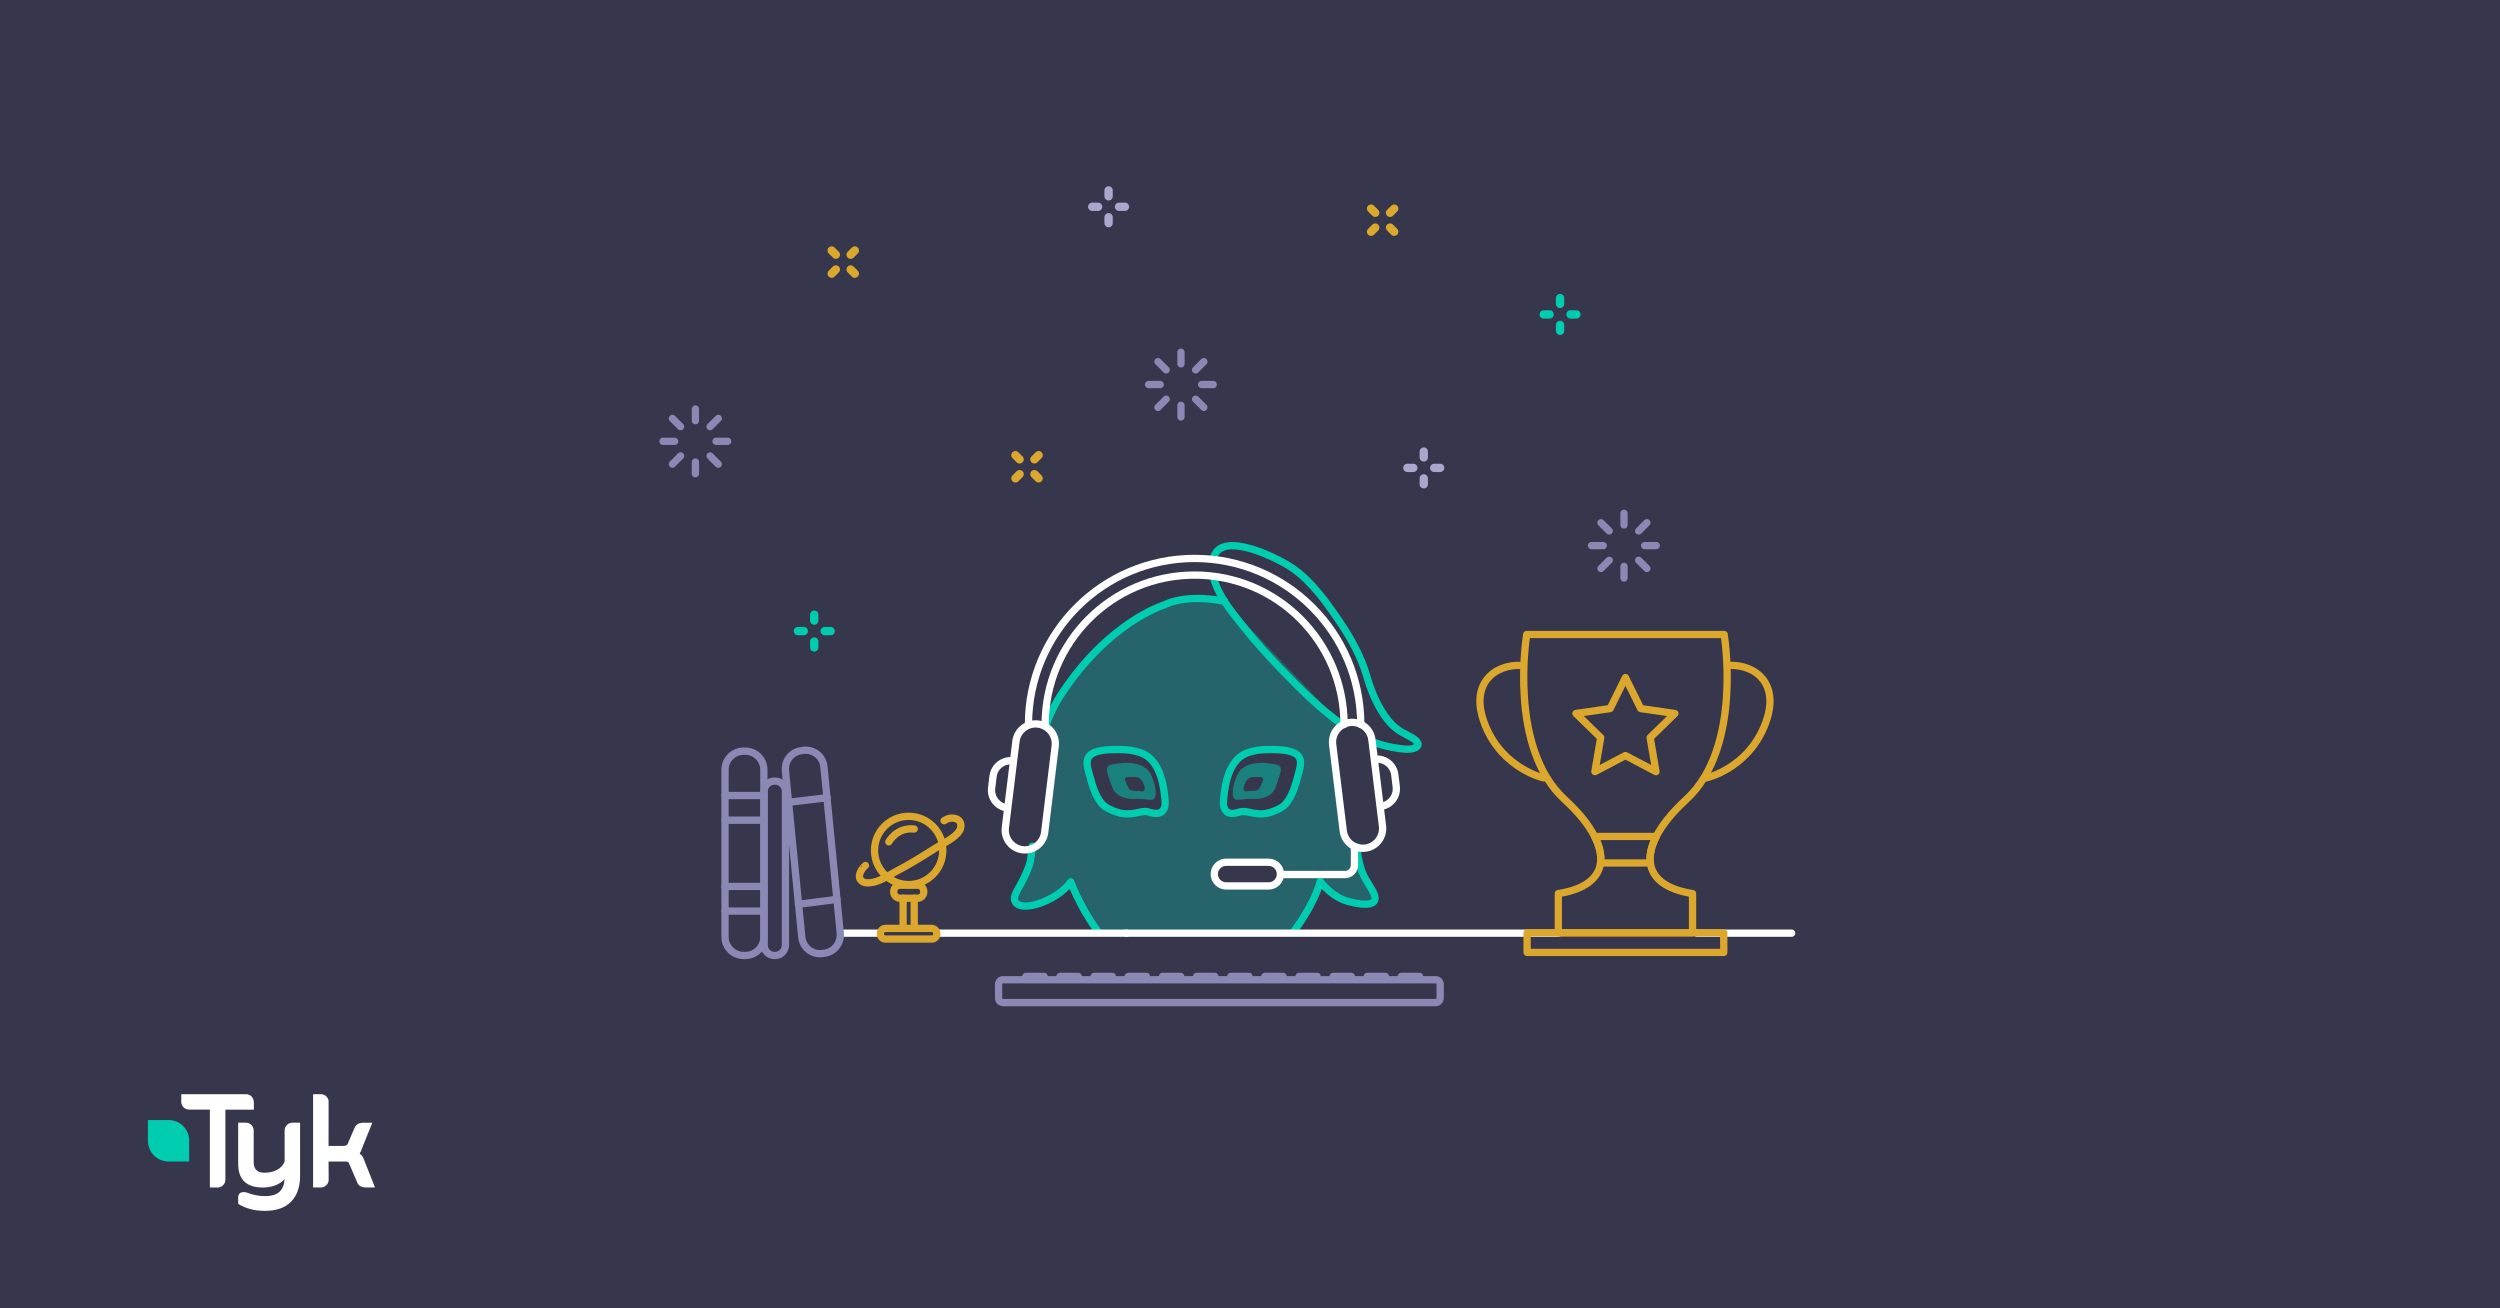 <svg xmlns="http://www.w3.org/2000/svg" width="1200" height="628" viewBox="0 0 1200 628" fill="none"><rect width="1200" height="628" fill="#36364C"></rect><path d="M120.739 526.302C120.03 525.57 119.102 525.217 118.038 525.217H87.016V528.934C87.016 529.938 87.37 530.806 88.107 531.511C88.844 532.244 89.771 532.624 90.835 532.624H100.74V569.984L104.368 570.011C105.433 570.011 106.36 569.632 107.07 568.926C107.806 568.194 108.188 567.298 108.188 566.321V532.651L121.858 532.624V529.178C121.83 528.201 121.476 527.062 120.739 526.302Z" fill="white"></path><path d="M140.438 538.892C139.374 538.892 138.446 539.244 137.737 539.977C137 540.709 136.618 541.605 136.618 542.582V557.477C135.309 561.14 131.325 562.903 127.042 562.903C123.495 562.903 121.776 561.248 121.776 557.884V542.582C121.776 541.605 121.394 540.737 120.657 539.977C119.948 539.244 119.02 538.892 117.956 538.892H114.327V558.589C114.327 566.159 118.201 570.012 126.223 570.012C130.179 570.012 134.49 568.628 136.564 565.942C136.4 568.33 136.127 569.578 134.79 571.368C133.29 573.376 130.343 574.136 127.26 574.136C124.313 574.136 121.476 573.566 118.365 572.399C117.847 572.264 117.356 572.209 116.946 572.209C115.255 572.209 114.327 573.132 114.327 574.814V577.853L114.545 577.989C118.092 580.132 122.24 581.217 127.26 581.217C137.682 581.217 144.04 575.547 144.04 564.341V538.892H140.438Z" fill="white"></path><path d="M174.598 556.337C174.052 554.682 173.397 554.438 172.606 553.705C172.961 553.244 173.397 552.376 174.025 550.531L178.718 538.918H174.461C172.142 538.918 170.642 539.868 170.041 541.713L166.849 549.12C166.603 549.744 165.867 550.042 164.666 550.042H157.709L157.736 528.852C157.736 527.876 157.409 527.062 156.672 526.302C155.963 525.57 155.035 525.217 153.971 525.217H150.288V569.984H153.944C155.008 569.984 155.935 569.604 156.672 568.872C157.381 568.166 157.763 567.298 157.763 566.294L157.709 557.531H165.949C167.122 557.531 167.422 558.073 167.558 558.48L171.378 567.352C171.951 569.116 173.425 569.984 175.771 569.984H180L174.598 556.337Z" fill="white"></path><path d="M90.781 546.678C90.344 541.632 86.17 537.67 81.041 537.616H72.965H72.692H71V539.326V539.841V547.981C71.218 553.163 75.365 557.341 80.549 557.531H88.844H89.117H90.808V555.822V546.705C90.808 546.678 90.781 546.678 90.781 546.678Z" fill="#00CDB0"></path><path d="M495.506 406.142C495.122 409.106 494.913 413.048 493.866 415.873C490.343 425.361 486.367 428.814 486.995 431.883C488.46 438.999 507.505 432.616 513.957 423.303C513.957 423.303 520.585 441.441 533.037 454.207C545.49 468.473 554.733 479.286 554.489 479.565C554.245 479.809 550.373 481.344 551.838 485.355C551.838 485.355 555.814 491.46 565.371 485.181C571.545 480.054 570.08 458.742 570.08 458.742C570.08 458.742 573.185 456.649 577.196 458.672C576.952 465.02 576.952 471.647 578.208 477.891C579.568 484.588 585.951 488.076 591.985 487.937C592.788 487.902 593.764 487.692 594.497 487.413C595.09 487.169 595.648 486.82 595.997 486.262C597.531 483.821 595.718 481.1 593.939 479.67C594.357 478.449 595.578 477.124 596.276 476.042C597.88 473.566 599.868 471.229 602.066 469.241C602.066 469.241 628.296 443.673 633.703 423.094C633.703 423.094 639.458 431.186 648.387 433C648.387 433 664.153 437.43 658.991 427.872C655.154 420.757 652.992 420.443 651.178 406.49" stroke="#00CDB0" stroke-width="3.5" stroke-miterlimit="10" stroke-linecap="round" stroke-linejoin="round"></path><path d="M587.799 288.651C587.799 288.651 570.742 284.536 558.534 290.465C558.534 290.465 531.711 298.627 508.829 334.171C505.865 338.775 503.597 343.658 501.853 348.751" stroke="#00CDB0" stroke-width="3.5" stroke-miterlimit="10" stroke-linecap="round" stroke-linejoin="round"></path><path opacity="0.3" d="M659.026 427.93C655.189 420.849 653.061 420.5 651.248 406.722C647.864 405.606 645.213 402.641 644.725 398.874L639.632 357.401C639.179 353.599 641.027 350.041 644.097 348.158C643.818 347.565 643.644 347.321 643.539 347.251L587.8 288.651C587.8 288.651 570.743 284.536 558.535 290.465C558.535 290.465 531.712 298.627 508.83 334.171C505.865 338.775 503.598 343.693 501.854 348.786C505.028 350.634 507.016 354.297 506.528 358.169L501.435 399.607C500.982 403.199 498.54 406.094 495.366 407.315C495.052 410.106 494.808 413.385 493.866 415.861C490.343 425.349 486.367 428.802 486.995 431.871C488.46 438.987 507.505 432.604 513.957 423.291C513.957 423.291 520.585 441.428 533.037 454.195C545.49 468.461 554.733 479.274 554.489 479.553C554.245 479.832 550.373 481.332 551.838 485.343C551.838 485.343 555.814 491.447 565.371 485.169C571.545 480.041 570.08 458.729 570.08 458.729C570.08 458.729 573.185 456.636 577.196 458.66C576.952 465.008 576.952 471.635 578.208 477.879C579.568 484.576 585.951 488.064 591.985 487.924C592.788 487.889 593.764 487.68 594.497 487.401C595.09 487.157 595.648 486.808 595.997 486.25C597.531 483.808 595.718 481.088 593.939 479.658C594.357 478.437 595.578 477.111 596.276 476.03C597.88 473.554 599.868 471.217 602.066 469.228C602.066 469.228 628.296 443.661 633.703 423.081C633.703 423.081 639.458 431.174 648.387 432.987C648.422 433.057 664.188 437.452 659.026 427.93ZM557.593 389.666C555.5 391.34 551.454 389.77 551.454 389.77C547.129 388.41 543.083 392.805 534.432 389.212C532.2 388.27 530.316 387.468 528.747 385.585C525.887 382.166 524.247 376.969 523.166 372.714C522.259 369.121 520.096 364.098 524.247 361.726C527.805 359.668 533.56 359.808 537.502 359.773C541.548 359.738 544.338 360.331 546.989 361.133C556.023 363.889 558.43 375.016 559.163 383.317C559.302 384.817 559.686 387.991 557.593 389.666ZM608.937 425.244H588.532C585.428 425.244 582.847 422.698 582.847 419.558C582.847 416.454 585.393 413.873 588.532 413.873H608.937C612.042 413.873 614.623 416.419 614.623 419.558C614.623 422.698 612.042 425.244 608.937 425.244ZM622.89 372.749C621.843 376.969 620.204 382.201 617.378 385.62C615.844 387.468 613.995 388.305 611.763 389.247C603.252 392.84 599.241 388.445 594.95 389.805C594.95 389.805 590.939 391.375 588.916 389.701C586.858 388.026 587.242 384.817 587.346 383.352C588.079 375.051 590.451 363.924 599.38 361.168C601.996 360.366 604.752 359.773 608.763 359.808C612.67 359.843 618.355 359.703 621.843 361.761C625.924 364.133 623.796 369.156 622.89 372.749Z" fill="#00CDB0"></path><path d="M658.852 356.045C662.549 357.579 666.909 358.591 670.816 359.149C673.327 359.533 677.268 360.16 679.605 358.765C682.71 356.917 678.315 354.266 676.292 353.289C671.269 350.778 668.897 349.034 665.828 345.162C661.607 339.86 658.119 331.872 656.096 324.722C653.48 315.478 648.457 306.409 643.12 298.526C636.877 289.318 629.656 279.098 620.378 272.68C614.204 268.424 587.242 254.472 582.672 267.099C582.568 267.448 582.463 267.797 582.358 268.18" stroke="#00CDB0" stroke-width="3.5" stroke-miterlimit="10" stroke-linecap="round" stroke-linejoin="round"></path><path d="M582.428 276.803C584.382 285.453 590.939 293.336 596.311 300.103C602.45 307.846 609.147 315.206 616.018 322.322C624.669 331.251 633.947 340.53 644.341 347.82" stroke="#00CDB0" stroke-width="3.5" stroke-miterlimit="10" stroke-linecap="round" stroke-linejoin="round"></path><path d="M551.453 389.782C551.453 389.782 555.5 391.352 557.592 389.677C559.685 388.003 559.302 384.794 559.162 383.329C558.43 375.027 556.023 363.901 546.989 361.145C544.338 360.343 541.547 359.75 537.501 359.785C533.56 359.82 527.804 359.68 524.247 361.738C520.131 364.145 522.258 369.133 523.165 372.725C524.247 376.946 525.886 382.178 528.746 385.596C530.316 387.445 532.199 388.282 534.432 389.224C543.082 392.817 547.163 388.422 551.453 389.782Z" stroke="#00CDB0" stroke-width="3.5" stroke-miterlimit="10" stroke-linecap="round" stroke-linejoin="round"></path><path d="M594.95 389.782C594.95 389.782 590.939 391.352 588.916 389.677C586.858 388.003 587.242 384.794 587.347 383.329C588.079 375.027 590.451 363.901 599.38 361.145C601.996 360.343 604.752 359.75 608.763 359.785C612.67 359.82 618.355 359.68 621.843 361.738C625.924 364.145 623.797 369.133 622.89 372.725C621.843 376.946 620.204 382.178 617.379 385.596C615.844 387.445 613.995 388.282 611.763 389.224C603.252 392.817 599.241 388.422 594.95 389.782Z" stroke="#00CDB0" stroke-width="3.5" stroke-miterlimit="10" stroke-linecap="round" stroke-linejoin="round"></path><path opacity="0.5" d="M551.768 370.59C551.419 370.067 549.291 367.381 544.757 366.544C540.222 365.707 535.862 366.509 533.246 367.067C530.665 367.625 531.432 370.381 531.432 370.381C531.432 370.381 532.06 373.101 533.769 377.671C535.444 382.24 540.187 383.81 545.489 383.461C550.791 383.077 554.628 385.868 554.733 380.88C554.802 375.892 552.116 371.113 551.768 370.59ZM546.71 379.659C546.71 379.659 542.664 380.042 541.792 378.403C540.92 376.799 540.362 375.229 540.362 375.229C540.362 375.229 538.722 372.787 542.175 372.927C545.664 373.031 547.338 372.299 549.082 376.694C550.791 381.054 546.71 379.659 546.71 379.659Z" fill="#00CDB0"></path><path opacity="0.5" d="M612.949 367.067C610.402 366.509 606.077 365.707 601.578 366.544C597.078 367.381 594.985 370.067 594.636 370.59C594.288 371.113 591.602 375.892 591.706 380.88C591.811 385.868 595.578 383.112 600.81 383.461C606.042 383.844 610.716 382.275 612.391 377.671C614.065 373.101 614.693 370.381 614.693 370.381C614.693 370.381 615.53 367.625 612.949 367.067ZM605.938 375.229C605.938 375.229 605.38 376.799 604.508 378.403C603.636 380.008 599.659 379.659 599.659 379.659C599.659 379.659 595.613 381.054 597.322 376.694C599.031 372.334 600.706 373.066 604.124 372.927C607.542 372.787 605.938 375.229 605.938 375.229Z" fill="#00CDB0"></path><path d="M490.834 407.886C485.636 407.258 481.939 402.479 482.567 397.317L487.66 355.809C488.287 350.612 493.066 346.914 498.228 347.542C503.426 348.17 507.123 352.949 506.495 358.111L501.437 399.619C500.775 404.781 496.031 408.513 490.834 407.886Z" stroke="white" stroke-width="3.5" stroke-miterlimit="10" stroke-linecap="round" stroke-linejoin="round"></path><path d="M486.194 365.183C481.52 364.625 477.23 367.973 476.672 372.612L475.974 378.263C475.416 382.937 478.765 387.227 483.404 387.785" stroke="white" stroke-width="3.5" stroke-miterlimit="10" stroke-linecap="round" stroke-linejoin="round"></path><path d="M608.94 425.249H588.535C585.43 425.249 582.849 422.703 582.849 419.563C582.849 416.459 585.395 413.878 588.535 413.878H608.94C612.044 413.878 614.625 416.424 614.625 419.563C614.625 422.703 612.044 425.249 608.94 425.249Z" stroke="white" stroke-width="3.5" stroke-miterlimit="10" stroke-linecap="round" stroke-linejoin="round"></path><path d="M650.133 406.561C650.133 406.561 650.133 412.804 650.133 415.281C650.133 417.757 648.11 419.78 645.634 419.78H614.625" stroke="white" stroke-width="3.5" stroke-miterlimit="10" stroke-linecap="round" stroke-linejoin="round"></path><path d="M501.681 347.787C501.681 308.162 533.806 276.037 573.431 276.037C613.055 276.037 645.145 308.162 645.145 347.787" stroke="white" stroke-width="3.5" stroke-miterlimit="10" stroke-linecap="round" stroke-linejoin="round"></path><path d="M493.659 347.785C493.659 303.731 529.376 268.048 573.396 268.048C617.415 268.048 653.168 303.731 653.168 347.785" stroke="white" stroke-width="3.5" stroke-miterlimit="10" stroke-linecap="round" stroke-linejoin="round"></path><path d="M655.33 407.108C650.133 407.735 645.389 404.038 644.761 398.841L639.668 357.368C639.041 352.171 642.738 347.427 647.935 346.799C653.132 346.171 657.876 349.868 658.504 355.066L663.596 396.539C664.224 401.701 660.527 406.48 655.33 407.108Z" stroke="white" stroke-width="3.5" stroke-miterlimit="10" stroke-linecap="round" stroke-linejoin="round"></path><path d="M662.759 387.054C667.433 386.496 670.782 382.206 670.189 377.532L669.491 371.881C668.933 367.207 664.643 363.859 659.969 364.452" stroke="white" stroke-width="3.5" stroke-miterlimit="10" stroke-linecap="round" stroke-linejoin="round"></path><rect x="390.657" y="447.607" width="395.032" height="59.393" fill="#36364C"></rect><path d="M814.537 447.918H859.982" stroke="white" stroke-width="3.5" stroke-miterlimit="10" stroke-linecap="round" stroke-linejoin="round"></path><path d="M540.622 447.918H748.037" stroke="white" stroke-width="3.5" stroke-miterlimit="10" stroke-linecap="round" stroke-linejoin="round"></path><path d="M450.68 447.918H540.792" stroke="white" stroke-width="3.5" stroke-miterlimit="10" stroke-linecap="round" stroke-linejoin="round"></path><path d="M404.038 447.918H421.717" stroke="white" stroke-width="3.5" stroke-miterlimit="10" stroke-linecap="round" stroke-linejoin="round"></path><path d="M689.143 481.251H481.463C480.319 481.251 479.331 480.315 479.331 479.119V472.411C479.331 471.267 480.267 470.279 481.463 470.279H689.143C690.287 470.279 691.275 471.215 691.275 472.411V479.119C691.223 480.315 690.287 481.251 689.143 481.251Z" stroke="#8A89B5" stroke-width="3.5" stroke-miterlimit="10" stroke-linecap="round" stroke-linejoin="round"></path><path d="M492.434 468.673H501.169" stroke="#8A89B5" stroke-width="3.5" stroke-miterlimit="10" stroke-linecap="round" stroke-linejoin="round"></path><path d="M508.813 468.673H517.549" stroke="#8A89B5" stroke-width="3.5" stroke-miterlimit="10" stroke-linecap="round" stroke-linejoin="round"></path><path d="M525.192 468.673H533.928" stroke="#8A89B5" stroke-width="3.5" stroke-miterlimit="10" stroke-linecap="round" stroke-linejoin="round"></path><path d="M541.572 468.673H550.308" stroke="#8A89B5" stroke-width="3.5" stroke-miterlimit="10" stroke-linecap="round" stroke-linejoin="round"></path><path d="M558.003 468.673H566.739" stroke="#8A89B5" stroke-width="3.5" stroke-miterlimit="10" stroke-linecap="round" stroke-linejoin="round"></path><path d="M574.382 468.673H583.118" stroke="#8A89B5" stroke-width="3.5" stroke-miterlimit="10" stroke-linecap="round" stroke-linejoin="round"></path><path d="M590.762 468.673H599.497" stroke="#8A89B5" stroke-width="3.5" stroke-miterlimit="10" stroke-linecap="round" stroke-linejoin="round"></path><path d="M607.141 468.673H615.877" stroke="#8A89B5" stroke-width="3.5" stroke-miterlimit="10" stroke-linecap="round" stroke-linejoin="round"></path><path d="M623.52 468.673H632.255" stroke="#8A89B5" stroke-width="3.5" stroke-miterlimit="10" stroke-linecap="round" stroke-linejoin="round"></path><path d="M639.9 468.673H648.636" stroke="#8A89B5" stroke-width="3.5" stroke-miterlimit="10" stroke-linecap="round" stroke-linejoin="round"></path><path d="M656.28 468.673H665.016" stroke="#8A89B5" stroke-width="3.5" stroke-miterlimit="10" stroke-linecap="round" stroke-linejoin="round"></path><path d="M672.658 468.673H681.394" stroke="#8A89B5" stroke-width="3.5" stroke-miterlimit="10" stroke-linecap="round" stroke-linejoin="round"></path><path d="M436.16 424.593C445.21 424.593 452.546 417.256 452.546 408.206C452.546 399.156 445.21 391.819 436.16 391.819C427.109 391.819 419.773 399.156 419.773 408.206C419.773 417.256 427.109 424.593 436.16 424.593Z" stroke="#DBA72C" stroke-width="3.5" stroke-miterlimit="10" stroke-linecap="round" stroke-linejoin="round"></path><path d="M449.651 448.069V448.297C449.651 449.669 448.584 450.736 447.212 450.736H425.033C423.661 450.736 422.594 449.669 422.594 448.297V448.069C422.594 446.773 423.661 445.63 425.033 445.63H447.212C448.584 445.706 449.651 446.773 449.651 448.069Z" stroke="#DBA72C" stroke-width="3.5" stroke-miterlimit="10" stroke-linecap="round" stroke-linejoin="round"></path><path d="M438.828 444.564V431.149" stroke="#DBA72C" stroke-width="3.5" stroke-miterlimit="10" stroke-linecap="round" stroke-linejoin="round"></path><path d="M433.492 444.564V431.149" stroke="#DBA72C" stroke-width="3.5" stroke-miterlimit="10" stroke-linecap="round" stroke-linejoin="round"></path><path d="M443.401 427.874V428.179C443.401 429.856 442.029 431.151 440.429 431.151H431.969C430.368 431.151 428.996 429.779 428.996 428.179V427.874C428.996 426.197 430.368 424.901 431.969 424.901H440.429C442.029 424.825 443.401 426.197 443.401 427.874Z" stroke="#DBA72C" stroke-width="3.5" stroke-miterlimit="10" stroke-linecap="round" stroke-linejoin="round"></path><path d="M415.429 415.439C415.429 415.363 412.228 418.107 412.533 421.079C412.609 422.07 413.448 422.909 414.362 423.366C415.277 423.823 416.344 423.823 417.335 423.747C421.832 423.442 425.719 420.622 429.606 418.564C436.313 415.058 442.791 411.095 449.194 406.979C452.547 404.845 458.492 402.254 460.55 398.748C461.465 397.223 461.541 395.089 460.321 393.87C459.635 393.184 458.644 392.803 457.654 392.727C455.291 392.346 453.157 393.946 453.157 393.946" stroke="#DBA72C" stroke-width="3.5" stroke-miterlimit="10" stroke-linecap="round" stroke-linejoin="round"></path><path d="M426.633 404.091C426.633 404.091 430.367 397.003 438.827 397.917" stroke="#DBA72C" stroke-width="3.5" stroke-miterlimit="10" stroke-linecap="round" stroke-linejoin="round"></path><path d="M357.778 458.625H356.891C352.011 458.625 348.017 454.631 348.017 449.751V369.443C348.017 364.563 352.011 360.569 356.891 360.569H357.778C362.659 360.569 366.652 364.563 366.652 369.443V449.751C366.652 454.631 362.659 458.625 357.778 458.625Z" stroke="#8A89B5" stroke-width="3.5" stroke-miterlimit="10" stroke-linecap="round" stroke-linejoin="round"></path><path d="M372.125 458.632H371.682C369.02 458.632 366.801 456.414 366.801 453.752V379.803C366.801 377.141 369.02 374.923 371.682 374.923H372.125C374.788 374.923 377.006 377.141 377.006 379.803V453.752C376.858 456.414 374.788 458.632 372.125 458.632Z" stroke="#8A89B5" stroke-width="3.5" stroke-miterlimit="10" stroke-linecap="round" stroke-linejoin="round"></path><path d="M366.654 437.324H348.019" stroke="#8A89B5" stroke-width="3.5" stroke-miterlimit="10" stroke-linecap="round" stroke-linejoin="round"></path><path d="M366.653 425.493H348.019" stroke="#8A89B5" stroke-width="3.5" stroke-miterlimit="10" stroke-linecap="round" stroke-linejoin="round"></path><path d="M366.653 393.692H348.019" stroke="#8A89B5" stroke-width="3.5" stroke-miterlimit="10" stroke-linecap="round" stroke-linejoin="round"></path><path d="M366.653 381.861H348.018" stroke="#8A89B5" stroke-width="3.5" stroke-miterlimit="10" stroke-linecap="round" stroke-linejoin="round"></path><path d="M395.344 457.589L394.456 457.737C389.576 458.181 385.287 454.631 384.843 449.75L377.004 369.886C376.561 365.006 380.11 360.717 384.991 360.273L385.878 360.125C390.759 359.682 395.048 363.231 395.491 368.112L403.33 447.976C403.774 452.856 400.224 457.145 395.344 457.589Z" stroke="#8A89B5" stroke-width="3.5" stroke-miterlimit="10" stroke-linecap="round" stroke-linejoin="round"></path><path d="M383.216 434.07L401.703 431.704" stroke="#8A89B5" stroke-width="3.5" stroke-miterlimit="10" stroke-linecap="round" stroke-linejoin="round"></path><path d="M378.483 385.125L396.97 382.906" stroke="#8A89B5" stroke-width="3.5" stroke-miterlimit="10" stroke-linecap="round" stroke-linejoin="round"></path><path d="M812.417 428.925V447.725H747.993V428.925C760.748 426.944 767.271 421.566 768.252 414.233C768.755 410.44 767.78 406.126 765.409 401.49C762.572 395.924 757.723 389.898 751.031 383.76C723.734 358.714 732.829 304.555 732.829 304.555H827.588C827.588 304.555 836.689 358.714 809.392 383.76C802.7 389.898 797.851 395.924 795.014 401.49C792.643 406.126 791.662 410.434 792.171 414.233C793.152 421.56 799.675 426.944 812.43 428.925H812.417Z" stroke="#DBA72C" stroke-width="3.5" stroke-linecap="round" stroke-linejoin="round"></path><path d="M827.405 447.728H733.011V457.168H827.405V447.728Z" stroke="#DBA72C" stroke-width="3.5" stroke-linecap="round" stroke-linejoin="round"></path><path d="M792.165 414.233H768.258C768.761 410.44 767.786 406.126 765.415 401.49H795.014C792.643 406.126 791.662 410.434 792.171 414.233H792.165Z" stroke="#DBA72C" stroke-width="3.5" stroke-linecap="round" stroke-linejoin="round"></path><path d="M730.049 319.405C717.916 318.801 704.57 327.896 713.061 348.526C721.552 369.15 740.968 373.401 740.968 373.401" stroke="#DBA72C" stroke-width="3.5" stroke-linecap="round" stroke-linejoin="round"></path><path d="M829.916 319.405C842.048 318.801 855.395 327.896 846.904 348.526C838.413 369.15 818.997 373.401 818.997 373.401" stroke="#DBA72C" stroke-width="3.5" stroke-linecap="round" stroke-linejoin="round"></path><path d="M780.209 325.246L787.542 340.102L803.939 342.486L792.071 354.052L794.876 370.38L780.209 362.669L765.541 370.38L768.347 354.052L756.478 342.486L772.875 340.102L780.209 325.246Z" stroke="#DBA72C" stroke-width="3.5" stroke-linecap="round" stroke-linejoin="round"></path><path d="M322.752 222.795L326.696 218.851" stroke="#8A89B5" stroke-width="3.5" stroke-linecap="round" stroke-linejoin="round"></path><path d="M340.826 204.794L344.77 200.85" stroke="#8A89B5" stroke-width="3.5" stroke-linecap="round" stroke-linejoin="round"></path><path d="M326.696 204.794L322.752 200.85" stroke="#8A89B5" stroke-width="3.5" stroke-linecap="round" stroke-linejoin="round"></path><path d="M344.77 222.795L340.826 218.851" stroke="#8A89B5" stroke-width="3.5" stroke-linecap="round" stroke-linejoin="round"></path><path d="M318.234 211.822L323.827 211.822" stroke="#8A89B5" stroke-width="3.5" stroke-linecap="round" stroke-linejoin="round"></path><path d="M343.692 211.822L349.286 211.822" stroke="#8A89B5" stroke-width="3.5" stroke-linecap="round" stroke-linejoin="round"></path><path d="M333.795 201.926L333.795 196.332" stroke="#8A89B5" stroke-width="3.5" stroke-linecap="round" stroke-linejoin="round"></path><path d="M333.795 227.385L333.795 221.791" stroke="#8A89B5" stroke-width="3.5" stroke-linecap="round" stroke-linejoin="round"></path><path d="M768.48 272.868L772.424 268.924" stroke="#8A89B5" stroke-width="3.5" stroke-linecap="round" stroke-linejoin="round"></path><path d="M786.554 254.867L790.498 250.923" stroke="#8A89B5" stroke-width="3.5" stroke-linecap="round" stroke-linejoin="round"></path><path d="M772.424 254.867L768.48 250.923" stroke="#8A89B5" stroke-width="3.5" stroke-linecap="round" stroke-linejoin="round"></path><path d="M790.498 272.868L786.554 268.924" stroke="#8A89B5" stroke-width="3.5" stroke-linecap="round" stroke-linejoin="round"></path><path d="M763.962 261.896L769.555 261.896" stroke="#8A89B5" stroke-width="3.5" stroke-linecap="round" stroke-linejoin="round"></path><path d="M789.42 261.896L795.014 261.896" stroke="#8A89B5" stroke-width="3.5" stroke-linecap="round" stroke-linejoin="round"></path><path d="M779.523 251.999L779.523 246.405" stroke="#8A89B5" stroke-width="3.5" stroke-linecap="round" stroke-linejoin="round"></path><path d="M779.523 277.458L779.523 271.864" stroke="#8A89B5" stroke-width="3.5" stroke-linecap="round" stroke-linejoin="round"></path><path d="M555.824 195.543L559.768 191.599" stroke="#8A89B5" stroke-width="3.5" stroke-linecap="round" stroke-linejoin="round"></path><path d="M573.898 177.542L577.843 173.598" stroke="#8A89B5" stroke-width="3.5" stroke-linecap="round" stroke-linejoin="round"></path><path d="M559.768 177.542L555.824 173.598" stroke="#8A89B5" stroke-width="3.5" stroke-linecap="round" stroke-linejoin="round"></path><path d="M577.843 195.543L573.898 191.599" stroke="#8A89B5" stroke-width="3.5" stroke-linecap="round" stroke-linejoin="round"></path><path d="M551.306 184.571L556.9 184.571" stroke="#8A89B5" stroke-width="3.5" stroke-linecap="round" stroke-linejoin="round"></path><path d="M576.765 184.571L582.359 184.571" stroke="#8A89B5" stroke-width="3.5" stroke-linecap="round" stroke-linejoin="round"></path><path d="M566.867 174.674L566.867 169.08" stroke="#8A89B5" stroke-width="3.5" stroke-linecap="round" stroke-linejoin="round"></path><path d="M566.867 200.133L566.867 194.539" stroke="#8A89B5" stroke-width="3.5" stroke-linecap="round" stroke-linejoin="round"></path><path d="M399.196 131.357L401.204 129.349" stroke="#DBA72C" stroke-width="4" stroke-linecap="round" stroke-linejoin="round"></path><path d="M408.306 122.249L410.314 120.241" stroke="#DBA72C" stroke-width="4" stroke-linecap="round" stroke-linejoin="round"></path><path d="M401.204 122.249L399.196 120.241" stroke="#DBA72C" stroke-width="4" stroke-linecap="round" stroke-linejoin="round"></path><path d="M410.314 131.357L408.306 129.349" stroke="#DBA72C" stroke-width="4" stroke-linecap="round" stroke-linejoin="round"></path><path d="M658.107 111.248L660.115 109.24" stroke="#DBA72C" stroke-width="4" stroke-linecap="round" stroke-linejoin="round"></path><path d="M667.217 102.141L669.225 100.133" stroke="#DBA72C" stroke-width="4" stroke-linecap="round" stroke-linejoin="round"></path><path d="M660.115 102.141L658.107 100.133" stroke="#DBA72C" stroke-width="4" stroke-linecap="round" stroke-linejoin="round"></path><path d="M669.225 111.248L667.217 109.24" stroke="#DBA72C" stroke-width="4" stroke-linecap="round" stroke-linejoin="round"></path><path d="M487.411 229.608L489.419 227.6" stroke="#DBA72C" stroke-width="4" stroke-linecap="round" stroke-linejoin="round"></path><path d="M496.521 220.499L498.529 218.491" stroke="#DBA72C" stroke-width="4" stroke-linecap="round" stroke-linejoin="round"></path><path d="M489.419 220.499L487.411 218.491" stroke="#DBA72C" stroke-width="4" stroke-linecap="round" stroke-linejoin="round"></path><path d="M498.529 229.608L496.521 227.6" stroke="#DBA72C" stroke-width="4" stroke-linecap="round" stroke-linejoin="round"></path><path d="M382.98 302.919L385.82 302.919" stroke="#00CDB0" stroke-width="4" stroke-linecap="round" stroke-linejoin="round"></path><path d="M395.861 302.919L398.7 302.919" stroke="#00CDB0" stroke-width="4" stroke-linecap="round" stroke-linejoin="round"></path><path d="M390.84 297.899L390.84 295.06" stroke="#00CDB0" stroke-width="4" stroke-linecap="round" stroke-linejoin="round"></path><path d="M390.84 310.779L390.84 307.939" stroke="#00CDB0" stroke-width="4" stroke-linecap="round" stroke-linejoin="round"></path><path d="M740.968 150.919L743.808 150.919" stroke="#00CDB0" stroke-width="4" stroke-linecap="round" stroke-linejoin="round"></path><path d="M753.848 150.919L756.688 150.919" stroke="#00CDB0" stroke-width="4" stroke-linecap="round" stroke-linejoin="round"></path><path d="M748.828 145.899L748.828 143.06" stroke="#00CDB0" stroke-width="4" stroke-linecap="round" stroke-linejoin="round"></path><path d="M748.828 158.779L748.828 155.939" stroke="#00CDB0" stroke-width="4" stroke-linecap="round" stroke-linejoin="round"></path><path d="M524.262 99.25L527.102 99.25" stroke="#A8A8CF" stroke-width="4" stroke-linecap="round" stroke-linejoin="round"></path><path d="M537.143 99.25L539.983 99.25" stroke="#A8A8CF" stroke-width="4" stroke-linecap="round" stroke-linejoin="round"></path><path d="M532.122 94.231L532.122 91.391" stroke="#A8A8CF" stroke-width="4" stroke-linecap="round" stroke-linejoin="round"></path><path d="M532.122 107.11L532.122 104.271" stroke="#A8A8CF" stroke-width="4" stroke-linecap="round" stroke-linejoin="round"></path><path d="M675.554 224.588L678.394 224.588" stroke="#A8A8CF" stroke-width="4" stroke-linecap="round" stroke-linejoin="round"></path><path d="M688.435 224.588L691.275 224.588" stroke="#A8A8CF" stroke-width="4" stroke-linecap="round" stroke-linejoin="round"></path><path d="M683.414 219.568L683.414 216.729" stroke="#A8A8CF" stroke-width="4" stroke-linecap="round" stroke-linejoin="round"></path><path d="M683.414 232.448L683.414 229.608" stroke="#A8A8CF" stroke-width="4" stroke-linecap="round" stroke-linejoin="round"></path></svg>